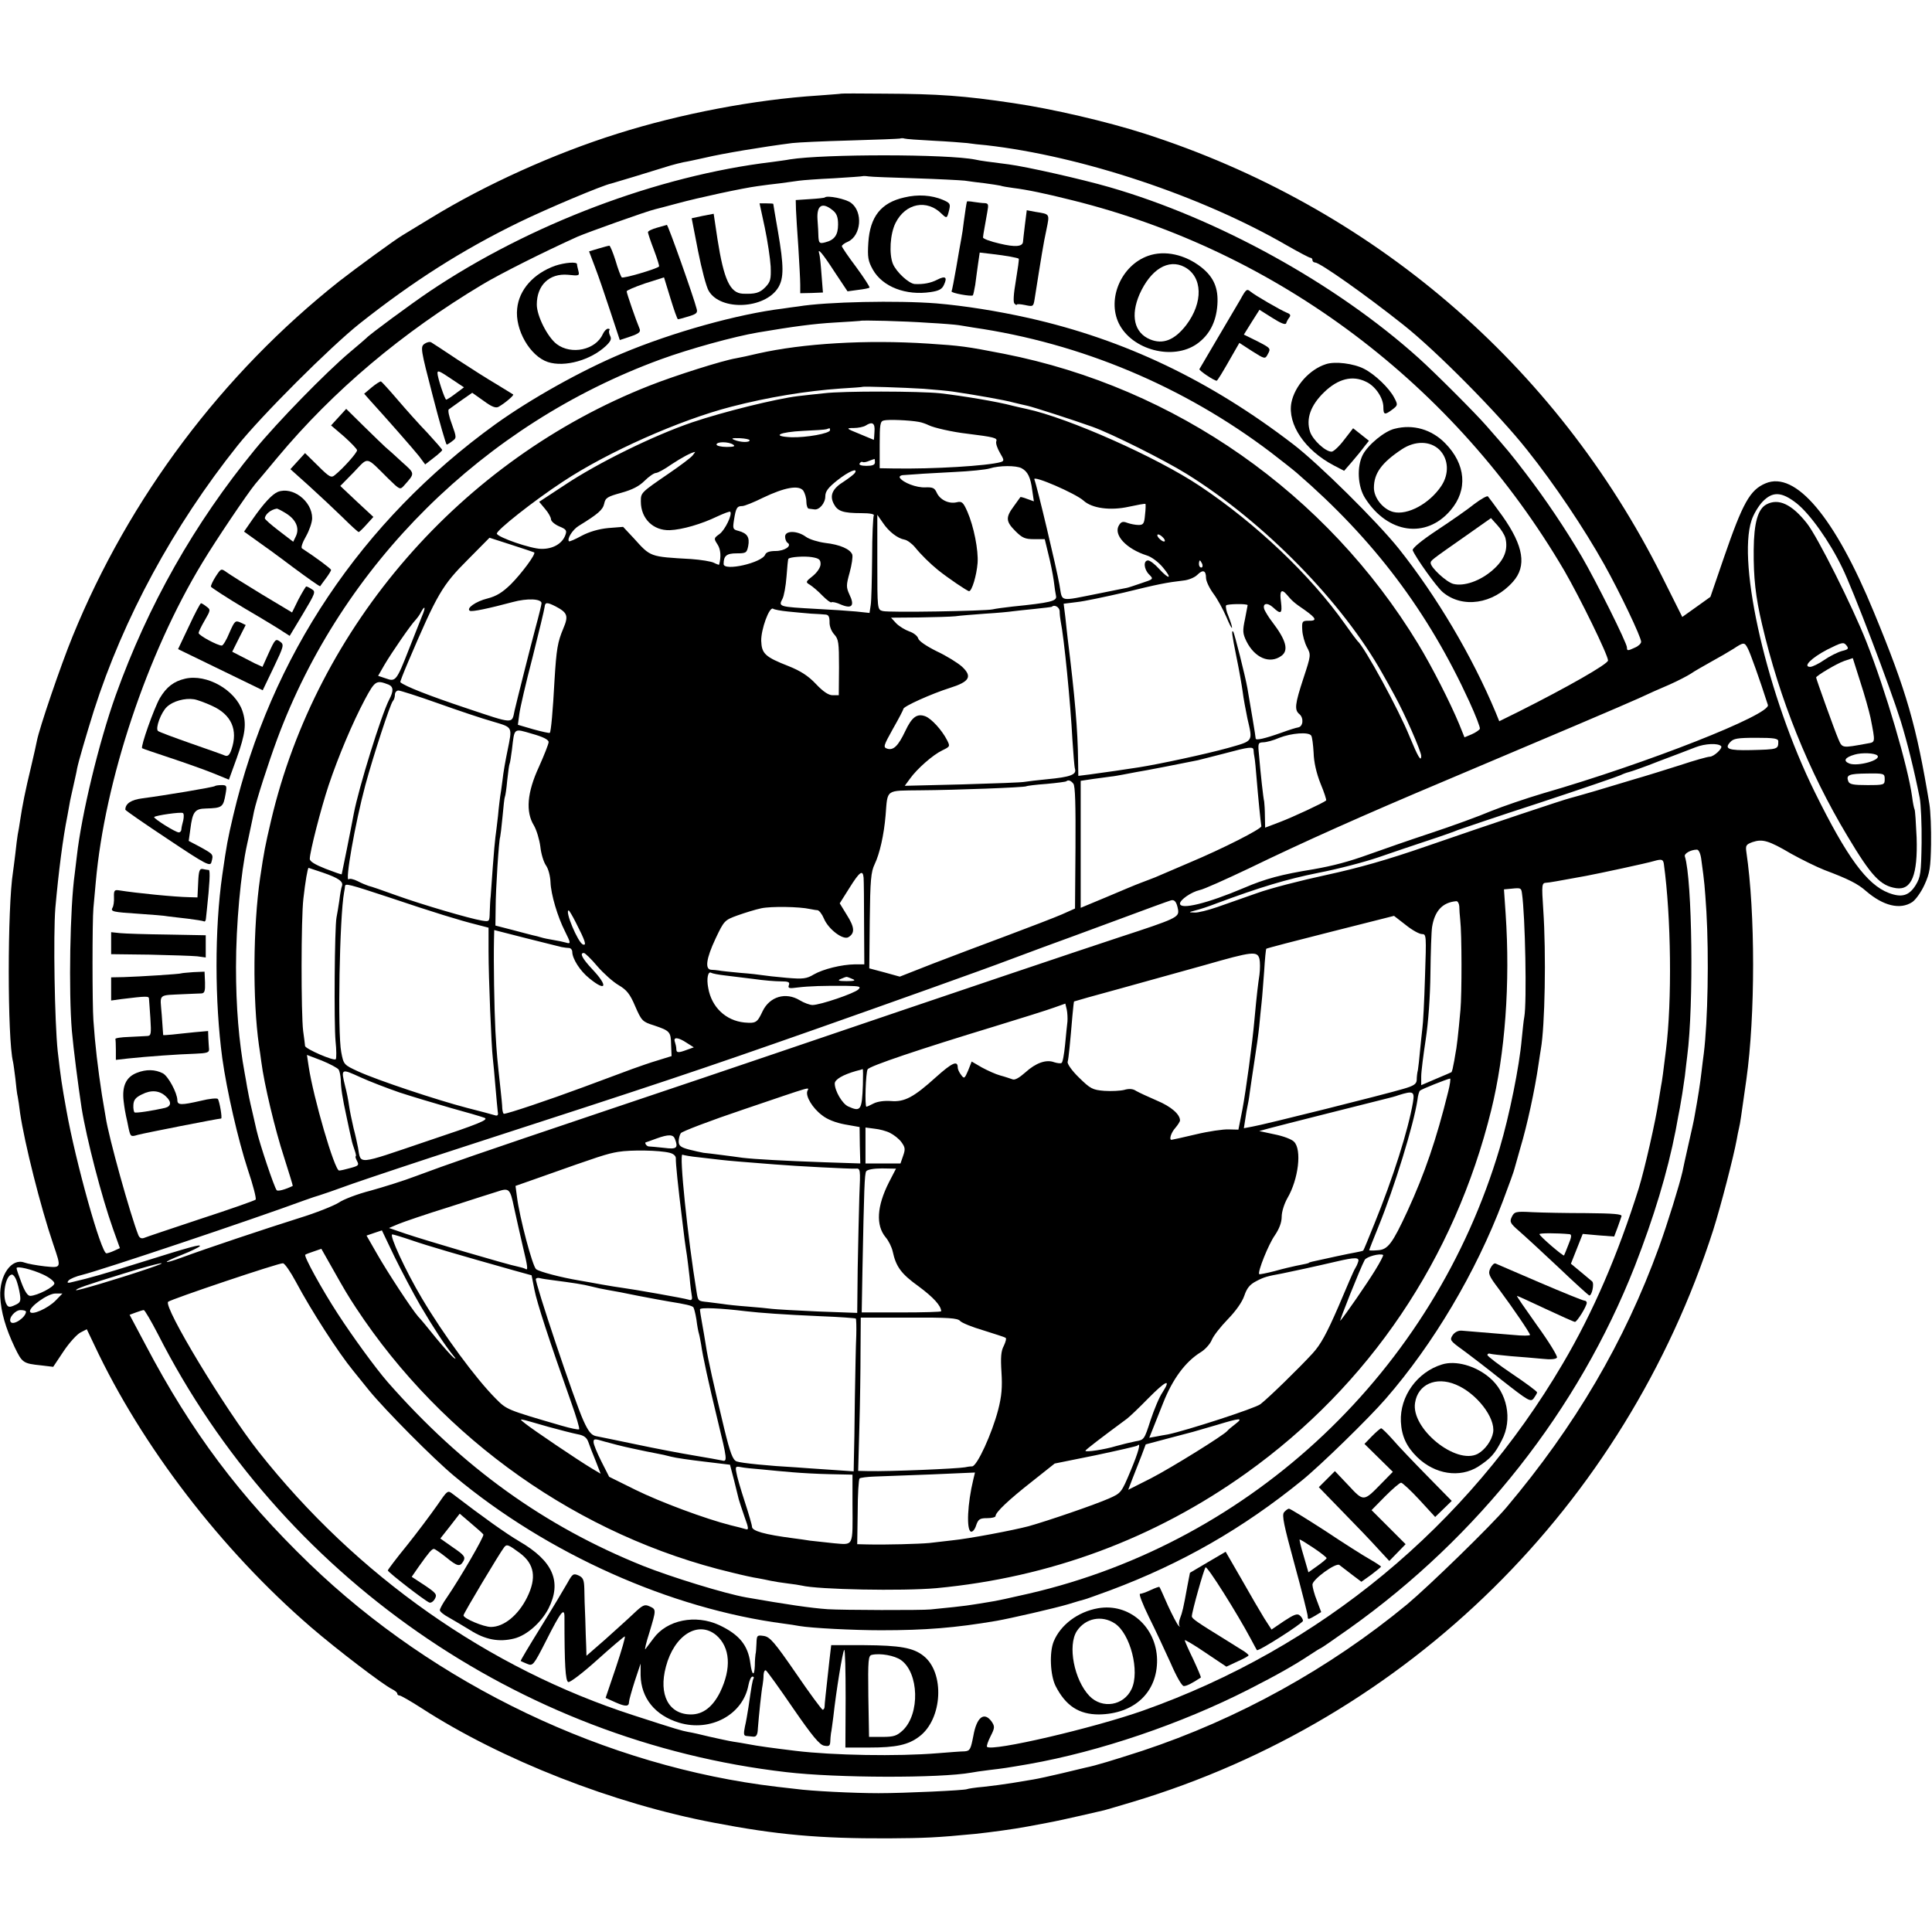 <?xml version="1.0" standalone="no"?>
<!DOCTYPE svg PUBLIC "-//W3C//DTD SVG 20010904//EN"
 "http://www.w3.org/TR/2001/REC-SVG-20010904/DTD/svg10.dtd">
<svg version="1.0" xmlns="http://www.w3.org/2000/svg"
 width="817pt" height="817pt" viewBox="0 0 817 817"
 preserveAspectRatio="xMidYMid meet">
<g transform="translate(0,817) scale(0.1,-0.1)"
fill="#000000" stroke="none">
<path d="M3557 7774 c-1 -1 -45 -4 -97 -8 -268 -17 -582 -77 -848 -161 -268
-84 -560 -216 -790 -357 -57 -35 -111 -67 -120 -73 -31 -18 -195 -138 -267
-194 -495 -392 -889 -916 -1128 -1502 -50 -122 -141 -389 -151 -442 -2 -12
-13 -60 -24 -107 -26 -108 -37 -164 -47 -230 -3 -20 -7 -46 -10 -59 -2 -13 -7
-49 -10 -80 -4 -31 -8 -66 -10 -78 -24 -150 -24 -706 0 -803 2 -8 6 -40 10
-71 3 -31 7 -66 10 -77 2 -11 7 -42 10 -69 19 -128 86 -395 140 -554 35 -103
36 -101 -36 -94 -34 4 -73 11 -86 16 -54 20 -106 -54 -102 -144 3 -65 23 -134
61 -214 32 -66 35 -69 113 -77 l50 -6 44 66 c24 36 56 71 71 79 l27 14 32 -67
c200 -427 538 -867 916 -1193 109 -94 307 -245 343 -262 12 -6 22 -14 22 -19
0 -4 4 -8 10 -8 5 0 47 -24 92 -53 340 -220 814 -405 1238 -485 265 -51 446
-67 735 -66 154 1 205 3 370 19 65 7 162 20 220 31 11 2 47 9 80 15 33 6 98
20 145 31 47 11 92 21 100 23 8 2 62 18 119 35 1166 350 2081 1252 2456 2419
32 101 86 310 99 381 2 14 7 36 10 50 6 26 7 37 31 205 38 270 38 706 0 962
-4 28 -1 32 26 42 42 14 68 7 163 -49 45 -25 108 -56 141 -69 101 -38 141 -58
176 -89 73 -63 144 -80 195 -47 14 9 38 42 52 73 23 50 26 72 28 172 1 63 -2
140 -7 170 -55 332 -96 476 -235 812 -165 401 -331 598 -458 544 -66 -28 -96
-82 -176 -314 l-57 -166 -60 -43 -59 -42 -86 172 c-450 898 -1229 1564 -2188
1872 -159 51 -391 105 -555 129 -207 31 -316 39 -548 40 -98 1 -179 1 -180 0z
m388 -199 c61 -3 126 -8 145 -10 19 -3 55 -7 80 -9 405 -46 912 -215 1274
-425 49 -28 93 -51 97 -51 5 0 9 -4 9 -10 0 -5 5 -10 11 -10 20 0 213 -136
374 -264 140 -111 403 -377 523 -529 115 -144 241 -332 326 -484 66 -118 156
-307 156 -327 0 -7 -11 -18 -25 -24 -32 -15 -35 -15 -35 0 0 19 -132 283 -191
384 -68 116 -154 244 -236 351 -65 85 -74 96 -167 202 -47 54 -217 224 -287
287 -349 314 -850 591 -1309 723 -118 34 -349 86 -425 96 -85 11 -119 15 -140
20 -118 24 -641 24 -785 1 -14 -3 -47 -7 -75 -11 -484 -58 -1025 -263 -1448
-547 -80 -54 -255 -183 -267 -197 -3 -3 -34 -30 -70 -60 -101 -85 -306 -295
-402 -412 -256 -312 -452 -658 -589 -1040 -71 -199 -144 -502 -164 -679 -3
-25 -7 -58 -9 -75 -20 -141 -26 -499 -12 -665 7 -78 26 -226 41 -325 21 -131
85 -377 133 -512 l29 -81 -24 -11 c-13 -6 -28 -11 -33 -11 -22 0 -130 385
-169 604 -20 111 -24 138 -37 251 -13 125 -19 490 -10 605 14 156 32 296 51
390 2 14 7 36 9 50 2 14 10 48 16 75 6 28 14 61 16 75 6 30 37 136 71 245 125
391 336 780 607 1120 102 128 393 418 516 516 227 180 437 313 675 429 117 57
354 157 390 164 9 2 160 48 250 76 17 5 41 11 55 14 14 2 55 11 91 19 76 18
244 46 369 62 25 3 135 8 245 11 110 3 205 7 210 8 6 2 15 2 20 0 6 -2 60 -6
120 -9z m-75 -159 c96 -3 191 -8 210 -10 19 -3 58 -8 85 -11 28 -4 57 -8 65
-10 8 -3 33 -7 55 -10 57 -7 135 -23 250 -52 870 -216 1619 -780 2080 -1566
66 -114 185 -357 185 -380 0 -15 -172 -113 -377 -216 l-83 -41 -15 37 c-100
239 -250 492 -410 693 -92 115 -340 360 -446 441 -353 271 -714 443 -1118 534
-134 30 -273 52 -391 62 -165 13 -465 7 -585 -13 -16 -2 -46 -6 -65 -9 -189
-23 -466 -100 -680 -190 -172 -72 -386 -192 -535 -299 -566 -409 -950 -981
-1109 -1656 -24 -103 -27 -119 -46 -250 -33 -230 -32 -537 0 -775 19 -137 67
-346 108 -471 22 -65 37 -123 33 -127 -4 -4 -109 -41 -232 -81 -123 -41 -231
-77 -240 -81 -11 -4 -19 0 -24 12 -34 86 -126 416 -138 498 -3 17 -10 59 -16
95 -17 111 -29 211 -36 315 -5 68 -5 421 0 475 2 19 6 69 10 110 38 428 216
964 451 1351 56 93 190 292 224 333 10 11 52 62 93 111 237 284 528 529 867
732 75 45 260 138 402 202 44 19 293 108 328 116 8 2 51 13 95 25 88 24 278
65 340 73 22 3 65 9 95 12 30 4 66 9 80 11 14 2 79 7 145 10 66 4 121 8 123 9
1 1 12 1 25 -1 12 -2 101 -5 197 -8z m54 -611 c59 -3 118 -8 130 -10 11 -2 39
-6 61 -10 456 -66 891 -249 1259 -528 44 -34 94 -73 110 -87 326 -282 555
-586 730 -968 26 -57 46 -108 44 -114 -2 -5 -18 -16 -34 -23 l-31 -13 -23 57
c-37 89 -114 241 -173 338 -387 637 -1025 1084 -1752 1227 -159 31 -182 34
-320 43 -262 17 -530 1 -720 -42 -33 -8 -75 -17 -92 -20 -56 -9 -261 -74 -367
-116 -795 -313 -1407 -1016 -1600 -1840 -25 -107 -29 -127 -46 -241 -30 -205
-32 -518 -5 -708 2 -14 7 -45 10 -70 12 -94 58 -287 96 -403 21 -66 38 -121
37 -122 -31 -15 -63 -24 -68 -18 -10 11 -72 196 -85 253 -2 8 -10 45 -19 83
-9 37 -18 82 -21 100 -3 17 -7 43 -10 57 -25 136 -37 282 -37 450 0 180 20
398 47 520 3 14 10 45 15 70 5 25 12 55 14 68 11 51 60 203 98 306 274 739
873 1332 1621 1606 123 45 312 97 412 114 148 25 236 37 325 42 58 3 106 7
107 7 4 4 188 -1 287 -8z m-19 -279 c50 -4 106 -9 125 -12 100 -15 220 -36
255 -46 22 -5 49 -12 60 -14 20 -4 191 -59 275 -89 81 -29 303 -140 398 -199
326 -202 660 -543 829 -846 11 -19 34 -60 51 -92 42 -76 112 -235 112 -255 0
-27 -14 -3 -49 82 -46 114 -191 380 -221 405 -3 3 -27 35 -53 72 -145 205
-374 423 -612 582 -182 122 -557 289 -735 327 -19 4 -45 10 -57 13 -67 18
-213 42 -308 53 -88 9 -410 10 -490 0 -33 -3 -82 -9 -110 -12 -92 -11 -315
-66 -448 -111 -164 -56 -398 -171 -539 -265 l-108 -71 25 -30 c14 -16 25 -36
25 -44 0 -8 16 -22 35 -30 29 -12 33 -17 26 -36 -13 -37 -53 -60 -102 -59 -43
0 -182 48 -188 64 -4 13 157 140 279 220 190 126 495 261 712 317 154 40 318
67 463 77 50 3 91 6 92 7 4 3 177 -3 258 -8z m-20 -140 c13 -2 32 -9 42 -14
22 -11 101 -29 163 -36 113 -14 129 -18 123 -32 -3 -8 4 -29 15 -48 19 -32 19
-35 4 -40 -56 -16 -285 -30 -454 -27 l-58 1 0 99 c0 87 2 100 18 103 19 5 110
1 147 -6z m-187 -41 c-1 -19 -2 -35 -3 -35 0 0 -27 11 -60 25 -57 23 -59 25
-25 25 19 0 42 5 50 10 29 19 41 11 38 -25z m-188 6 c0 -14 -101 -32 -164 -30
-87 4 -51 22 51 27 49 2 93 5 98 7 6 2 11 4 13 4 1 1 2 -3 2 -8z m-340 -43 c0
-10 -39 -9 -65 2 -15 6 -9 8 23 7 23 -1 42 -5 42 -9z m-70 -18 c11 -7 4 -10
-27 -10 -24 0 -43 5 -43 10 0 13 50 13 70 0z m-171 -46 c-7 -9 -52 -43 -99
-75 -121 -83 -120 -82 -120 -120 0 -72 52 -123 122 -121 53 2 135 26 201 58
28 13 52 22 55 20 10 -11 -22 -77 -45 -94 -25 -18 -25 -19 -9 -44 14 -21 16
-53 7 -86 -1 -1 -10 2 -22 8 -11 6 -55 13 -97 16 -175 10 -170 8 -242 88 l-45
48 -63 -5 c-41 -4 -81 -16 -113 -33 -27 -15 -51 -25 -53 -23 -9 10 15 49 41
65 83 51 102 68 108 94 5 25 14 30 72 46 47 13 76 28 99 51 18 18 40 33 48 33
7 0 37 16 65 36 44 29 83 50 100 53 2 1 -3 -6 -10 -15z m771 -29 c0 -11 -11
-15 -36 -15 -21 0 -33 4 -29 10 4 6 9 9 13 6 4 -2 16 0 27 5 11 4 21 8 23 8 1
1 2 -6 2 -14z m620 -25 c26 -14 38 -38 45 -93 l7 -47 -28 10 c-15 6 -28 9 -29
8 -1 -2 -14 -19 -28 -39 -35 -47 -34 -64 7 -105 29 -29 41 -34 79 -34 l45 0
15 -62 c9 -35 19 -85 23 -113 3 -27 8 -58 10 -67 3 -20 -26 -27 -184 -43 -35
-4 -73 -9 -85 -12 -33 -7 -439 -14 -464 -7 -23 6 -23 7 -23 207 l0 200 23 -33
c25 -38 63 -67 92 -72 11 -2 31 -16 45 -33 25 -31 64 -69 96 -95 42 -34 125
-90 132 -90 12 0 32 67 36 119 4 54 -16 155 -43 217 -18 41 -24 45 -45 40 -33
-8 -71 10 -85 41 -9 20 -17 23 -48 22 -37 -2 -95 20 -108 41 -3 5 4 11 17 11
13 1 39 3 58 4 19 2 89 5 155 9 66 3 134 10 150 15 41 13 112 13 135 1z m-705
-20 c-4 -6 -25 -22 -46 -36 -49 -30 -62 -59 -43 -95 16 -31 39 -39 117 -39 36
0 56 -4 52 -10 -3 -5 -7 -86 -7 -178 -1 -93 -3 -184 -6 -201 l-5 -33 -56 6
c-31 3 -106 8 -167 11 -161 9 -163 9 -145 43 6 11 14 53 17 94 3 40 6 74 8 75
7 8 68 12 99 7 30 -5 37 -10 37 -29 0 -14 -13 -34 -32 -50 -32 -25 -32 -27
-13 -38 11 -7 35 -27 53 -46 18 -18 35 -31 38 -28 3 3 22 -1 41 -10 46 -19 58
-4 35 43 -14 31 -14 39 1 93 9 33 14 67 11 76 -9 23 -52 42 -114 49 -30 4 -67
15 -82 26 -37 27 -88 27 -88 1 0 -11 5 -23 10 -26 21 -13 -12 -35 -50 -35 -25
0 -40 -5 -44 -15 -13 -35 -176 -72 -176 -40 0 35 13 45 55 45 40 0 43 2 49 31
7 37 -4 54 -41 64 -24 6 -25 9 -19 47 8 51 13 58 35 58 9 0 49 16 87 35 92 44
152 55 171 30 7 -11 13 -31 13 -47 0 -15 5 -29 10 -29 6 -1 16 -2 23 -3 21 -4
47 26 47 55 0 21 12 37 51 68 48 38 89 55 74 31z m967 -117 c36 -33 114 -43
191 -26 37 8 69 14 71 12 1 -2 1 -23 -2 -46 -3 -37 -7 -43 -27 -43 -13 0 -34
4 -48 9 -18 7 -26 5 -35 -10 -25 -40 30 -100 118 -128 20 -6 50 -29 68 -51 41
-49 27 -53 -17 -5 -17 19 -38 35 -46 35 -21 0 -18 -37 4 -59 20 -20 19 -20
-32 -37 -29 -10 -56 -19 -62 -20 -5 -1 -57 -11 -115 -23 -177 -35 -156 -39
-170 37 -12 69 -95 418 -106 445 -7 19 175 -60 208 -90z m3015 -11 c57 -45
140 -162 193 -272 44 -88 203 -506 248 -650 27 -88 56 -204 80 -324 5 -27 9
-112 8 -190 -2 -128 -4 -144 -25 -179 -28 -45 -59 -54 -114 -33 -92 35 -177
151 -313 427 -199 403 -329 964 -267 1149 8 25 29 60 46 78 43 45 81 43 144
-6z m-2677 -147 c7 -8 8 -15 2 -15 -5 0 -15 7 -22 15 -7 8 -8 15 -2 15 5 0 15
-7 22 -15z m-2661 -61 c8 -7 -54 -90 -99 -135 -35 -34 -60 -50 -99 -60 -49
-12 -91 -42 -74 -52 9 -5 80 10 181 37 62 17 122 14 122 -5 0 -5 -11 -51 -25
-102 -21 -78 -82 -321 -89 -352 -12 -57 0 -58 -206 11 -153 51 -258 92 -277
109 -2 1 13 39 33 86 123 288 144 324 252 432 l92 93 93 -30 c50 -16 94 -31
96 -32z m2825 -49 c3 -8 1 -15 -4 -15 -6 0 -10 7 -10 15 0 8 2 15 4 15 2 0 6
-7 10 -15z m16 -59 c0 -13 14 -43 31 -66 18 -24 42 -69 55 -99 13 -31 23 -51
24 -45 0 6 -7 28 -15 48 -9 20 -13 41 -10 46 4 6 87 8 91 1 0 0 -5 -27 -11
-58 -11 -51 -10 -62 6 -95 35 -70 98 -97 147 -62 33 23 21 67 -38 144 -15 19
-29 43 -33 52 -10 27 12 32 37 9 33 -31 39 -26 33 24 -7 47 2 57 25 30 21 -25
30 -34 76 -65 49 -35 53 -46 15 -45 -26 0 -28 -3 -26 -39 1 -22 10 -54 20 -73
17 -32 17 -34 -15 -131 -36 -110 -39 -134 -17 -152 19 -16 16 -52 -5 -56 -8
-1 -40 -11 -70 -22 -73 -26 -110 -34 -110 -25 0 8 -22 138 -35 213 -9 51 -55
233 -60 239 -8 7 -6 -9 14 -109 11 -52 22 -117 26 -145 3 -27 13 -78 20 -113
23 -100 27 -94 -82 -125 -94 -26 -294 -69 -378 -82 -22 -3 -67 -10 -100 -15
-33 -5 -81 -11 -107 -15 l-48 -6 -1 63 c-1 128 -14 277 -44 518 -2 19 -7 60
-10 91 l-7 56 56 7 c30 3 119 22 198 40 146 36 183 43 252 51 22 2 48 13 59
24 24 24 37 19 37 -13z m-2751 -120 c51 -27 56 -40 33 -94 -24 -57 -29 -87
-37 -217 -7 -132 -15 -219 -20 -224 -2 -2 -34 5 -70 15 l-65 19 6 45 c3 25 28
133 56 240 27 107 50 203 51 213 2 21 10 21 46 3z m2132 -20 c0 -12 2 -30 4
-41 15 -73 42 -349 50 -503 4 -59 8 -115 11 -124 7 -24 -21 -34 -116 -43 -41
-4 -84 -9 -95 -11 -11 -3 -130 -7 -264 -11 l-245 -6 22 30 c30 42 97 101 137
120 33 16 33 17 20 43 -22 43 -66 91 -92 101 -35 13 -57 -3 -85 -63 -30 -63
-50 -82 -76 -74 -18 6 -16 12 24 84 24 42 44 80 44 84 0 11 121 65 197 89 83
26 96 48 51 90 -18 16 -66 46 -107 65 -44 22 -75 43 -78 54 -3 11 -20 24 -38
30 -17 6 -42 21 -55 34 l-22 24 119 1 c65 1 134 3 153 5 19 3 77 7 127 11 51
3 103 8 115 10 13 2 55 6 93 10 39 4 71 8 73 9 10 11 32 -1 33 -18z m-2697
-23 c-8 -21 -33 -83 -55 -139 -52 -133 -56 -138 -97 -123 l-33 11 27 47 c32
54 112 170 131 189 7 8 18 22 23 33 18 33 21 21 4 -18z m1548 21 c29 -3 73 -7
98 -9 25 -1 53 -3 62 -4 12 -1 16 -10 16 -31 -1 -18 8 -40 20 -53 18 -20 20
-34 20 -139 l-1 -118 -26 0 c-17 0 -40 15 -71 48 -32 34 -65 55 -115 75 -100
39 -114 53 -116 107 -1 48 34 145 50 136 5 -4 33 -9 63 -12z m4059 -156 c10
-18 50 -130 85 -239 14 -40 -511 -247 -951 -374 -71 -21 -170 -55 -220 -75
-49 -21 -164 -63 -255 -93 -91 -30 -208 -71 -261 -90 -86 -31 -150 -48 -235
-63 -136 -22 -203 -40 -294 -79 -153 -65 -270 -94 -270 -66 0 16 48 49 83 57
17 3 110 45 207 91 231 112 481 224 835 373 457 193 744 315 815 347 36 17 94
43 130 58 36 16 76 37 90 46 14 10 53 32 85 50 33 18 76 43 95 55 44 29 47 29
61 2z m-5748 -153 c21 -9 22 -27 3 -63 -34 -66 -129 -373 -150 -483 -11 -60
-50 -254 -51 -256 -1 -2 -31 9 -68 23 -45 18 -67 31 -67 42 0 29 47 213 80
312 41 122 101 264 153 362 43 80 48 83 100 63z m209 -79 c84 -30 188 -65 231
-77 87 -26 84 -20 63 -124 -8 -38 -18 -94 -21 -124 -4 -30 -8 -61 -10 -70 -1
-9 -6 -45 -9 -81 -4 -36 -9 -76 -11 -90 -2 -14 -7 -70 -11 -125 -4 -55 -8
-111 -9 -125 -2 -14 -3 -44 -4 -67 -1 -41 -1 -41 -33 -36 -50 8 -252 67 -363
107 -55 20 -107 38 -117 40 -9 3 -29 11 -46 20 -16 8 -33 12 -37 8 -18 -17 27
238 70 398 33 122 105 342 116 355 5 5 9 17 9 27 0 10 7 18 15 18 7 0 83 -24
167 -54z m468 -164 c0 -8 -19 -56 -41 -105 -50 -108 -57 -190 -21 -248 11 -19
23 -59 27 -89 3 -30 14 -66 24 -80 10 -14 18 -45 19 -71 2 -52 30 -146 61
-207 25 -50 26 -55 4 -48 -10 3 -34 8 -53 11 -19 3 -43 8 -52 11 -9 3 -25 7
-35 9 -10 2 -49 13 -88 23 l-70 18 1 75 c0 78 14 291 19 299 1 3 6 41 10 85 4
44 8 82 10 85 2 3 7 35 10 70 4 36 8 67 10 70 2 3 6 30 10 60 11 94 6 90 85
67 47 -13 70 -25 70 -35z m3225 27 c4 -6 8 -38 10 -72 1 -40 12 -87 29 -130
16 -38 26 -70 24 -72 -11 -10 -142 -71 -195 -91 l-63 -24 -1 48 c0 26 -2 54
-3 62 -4 16 -15 115 -22 198 -5 49 -4 52 18 53 13 0 43 8 68 19 51 20 125 26
135 9z m1975 -24 c0 -34 -1 -34 -116 -37 -94 -2 -113 5 -88 33 14 16 31 19
111 19 76 0 93 -3 93 -15z m-242 -20 c9 -8 -30 -45 -48 -45 -9 0 -66 -16 -126
-36 -60 -19 -146 -46 -192 -59 -45 -14 -121 -36 -170 -51 -48 -14 -94 -27
-102 -29 -23 -5 -349 -114 -606 -203 -167 -58 -287 -92 -425 -122 -107 -23
-239 -57 -294 -77 -55 -19 -131 -46 -168 -59 -38 -13 -81 -24 -95 -23 -27 1
-27 1 3 9 17 4 57 17 90 30 183 68 295 102 430 129 83 16 197 46 255 66 58 20
152 52 210 71 58 19 114 39 125 44 11 4 166 57 345 115 179 59 333 112 343
117 10 5 26 11 35 13 9 2 67 22 127 46 61 23 130 49 155 59 41 16 95 18 108 5z
m-1977 -17 c0 -7 2 -21 4 -31 2 -10 6 -51 9 -90 6 -74 17 -185 20 -201 1 -11
-161 -94 -309 -156 -66 -28 -129 -55 -140 -60 -11 -4 -38 -15 -60 -23 -22 -8
-88 -36 -147 -61 l-108 -45 0 269 0 268 53 8 c28 4 62 8 74 10 12 1 34 5 50 8
15 3 42 8 58 11 28 4 217 41 260 50 11 3 61 15 110 28 108 29 125 31 126 15z
m-762 -142 c8 -9 10 -91 9 -271 l-2 -257 -56 -25 c-30 -13 -134 -53 -230 -89
-96 -36 -238 -89 -315 -119 l-140 -55 -65 18 -64 17 2 201 c2 173 5 207 21
240 21 44 39 123 46 206 9 113 -2 104 148 106 148 1 439 12 447 17 3 2 42 7
85 10 44 4 82 9 84 11 8 7 19 4 30 -10z m2656 -325 c13 -94 14 -108 21 -216
11 -190 6 -463 -11 -600 -2 -16 -7 -52 -10 -80 -5 -44 -14 -103 -29 -185 -2
-14 -14 -68 -26 -120 -12 -52 -23 -104 -25 -114 -13 -57 -62 -216 -100 -321
-145 -399 -354 -755 -645 -1100 -65 -77 -326 -331 -419 -409 -328 -271 -716
-486 -1121 -620 -121 -39 -195 -62 -240 -71 -8 -2 -53 -13 -100 -24 -47 -11
-101 -23 -120 -26 -19 -3 -60 -10 -90 -15 -30 -5 -84 -12 -120 -16 -36 -3 -67
-8 -71 -10 -10 -5 -262 -17 -374 -17 -105 0 -285 9 -350 18 -17 2 -52 6 -79 9
-721 85 -1445 430 -1978 944 -294 284 -499 557 -692 924 l-68 128 27 10 c14 5
29 10 33 10 4 0 31 -46 60 -102 518 -1019 1524 -1721 2657 -1852 213 -25 649
-26 783 -2 9 2 43 7 76 11 60 7 73 9 166 25 300 53 644 170 929 315 126 64
200 107 259 146 24 16 45 29 47 29 2 0 57 38 122 84 545 388 967 924 1206
1531 81 208 138 396 173 575 7 41 16 85 18 96 6 32 14 83 21 134 3 25 7 63 10
85 28 216 21 745 -10 843 -5 12 25 29 51 29 8 0 16 -18 19 -46z m-159 -14 c31
-224 35 -581 9 -787 -10 -84 -17 -136 -21 -154 -2 -11 -6 -38 -10 -61 -12 -82
-59 -289 -84 -370 -88 -280 -193 -524 -321 -741 -404 -688 -1027 -1203 -1776
-1468 -210 -74 -638 -174 -659 -153 -3 3 4 23 15 45 18 35 18 41 5 61 -32 45
-64 20 -78 -60 -11 -56 -14 -63 -36 -65 -14 0 -65 -4 -115 -8 -170 -14 -443
-9 -600 10 -98 12 -159 20 -205 29 -14 3 -41 7 -60 10 -19 3 -64 13 -100 21
-36 9 -76 18 -90 20 -30 6 -42 9 -230 70 -614 198 -1172 590 -1587 1116 -142
180 -403 612 -382 633 12 11 472 166 486 163 8 -2 32 -37 54 -78 65 -122 179
-299 243 -377 8 -10 38 -47 67 -83 67 -82 273 -290 360 -362 394 -329 914
-561 1394 -624 22 -3 51 -7 65 -10 52 -9 230 -18 345 -18 189 0 314 10 490 40
57 10 245 53 302 70 32 10 63 19 68 20 6 1 55 19 110 39 302 113 560 261 810
464 78 63 285 265 355 346 201 231 381 534 495 835 26 69 49 132 50 140 2 8
13 46 24 85 29 96 62 249 77 354 4 25 8 55 10 65 17 96 23 401 10 591 -7 104
-6 111 12 112 16 1 43 6 169 29 58 11 259 54 288 63 32 9 38 7 41 -12z m-5671
-37 c67 -23 88 -38 81 -57 -3 -7 -8 -35 -11 -61 -4 -26 -9 -58 -12 -72 -8 -41
-11 -449 -4 -523 4 -37 4 -72 1 -76 -6 -10 -130 44 -130 56 0 5 -4 33 -8 63
-9 73 -9 477 1 560 8 71 18 130 22 130 1 0 28 -9 60 -20z m2287 -22 c1 -13 2
-100 2 -195 l1 -171 -40 0 c-57 -1 -134 -20 -174 -43 -30 -18 -45 -20 -115
-14 -45 4 -90 9 -101 11 -11 2 -54 7 -95 10 -41 4 -82 8 -90 10 -8 1 -23 3
-32 3 -28 1 -22 47 18 132 36 76 38 78 93 98 31 11 76 25 100 30 42 9 162 7
206 -3 11 -2 26 -5 32 -5 7 -1 19 -16 27 -35 19 -46 82 -93 104 -79 28 17 26
42 -7 94 l-30 49 41 65 c43 69 57 79 60 43z m-2009 -82 c193 -65 304 -99 373
-116 l50 -13 0 -101 c0 -109 12 -402 18 -451 2 -16 7 -70 11 -119 4 -50 9 -98
10 -108 3 -14 -1 -18 -13 -14 -9 3 -62 17 -117 31 -127 33 -379 117 -460 154
-61 28 -62 29 -72 82 -16 81 -7 573 12 675 2 11 4 22 4 27 2 12 17 8 184 -47z
m4793 17 c14 -95 21 -463 10 -523 -3 -14 -7 -56 -11 -95 -10 -115 -52 -322
-93 -460 -279 -941 -1044 -1665 -1991 -1884 -69 -16 -146 -33 -171 -36 -25 -4
-53 -9 -62 -10 -9 -2 -48 -7 -85 -11 -37 -4 -81 -8 -98 -10 -37 -4 -373 -3
-435 1 -72 5 -173 20 -345 50 -90 16 -317 86 -435 133 -418 168 -764 417
-1081 778 -52 60 -148 192 -211 289 -67 103 -144 243 -137 249 2 2 18 8 36 14
l32 11 43 -76 c58 -103 69 -121 103 -173 368 -559 947 -967 1590 -1120 44 -11
94 -22 110 -24 17 -3 41 -8 55 -11 14 -3 45 -8 70 -11 25 -3 52 -7 60 -9 68
-17 426 -24 570 -11 480 45 922 209 1311 487 519 371 880 906 1035 1534 59
239 81 537 61 832 l-7 102 32 3 c39 4 41 3 44 -19z m-1454 -71 c4 -31 -8 -37
-247 -115 -173 -57 -634 -212 -1460 -493 -121 -41 -445 -151 -720 -243 -552
-186 -655 -222 -795 -274 -52 -20 -139 -47 -193 -62 -55 -14 -115 -37 -135
-51 -21 -13 -95 -43 -167 -65 -143 -45 -394 -129 -494 -166 -87 -32 -88 -23
-1 11 38 15 72 32 75 36 6 10 -38 -2 -255 -70 -153 -48 -213 -65 -278 -80 -26
-7 -31 -6 -22 5 6 7 32 18 58 24 84 21 711 231 942 316 25 9 52 18 60 20 8 2
71 24 140 49 69 24 287 97 485 161 814 264 968 315 1480 495 284 100 719 255
810 290 28 10 93 35 145 54 52 19 192 70 310 114 118 44 222 82 230 84 17 6
26 -6 32 -40z m1189 16 c0 -13 2 -39 4 -58 7 -61 7 -313 1 -380 -9 -101 -16
-163 -22 -190 -2 -14 -6 -36 -9 -49 -2 -13 -6 -24 -7 -25 -2 -1 -31 -14 -65
-28 l-63 -27 0 37 c0 20 9 90 19 156 11 72 19 182 20 280 1 88 4 177 7 196 11
68 44 104 102 109 6 1 12 -9 13 -21z m-3736 -69 c40 -78 47 -99 30 -93 -21 8
-78 144 -60 144 2 0 16 -23 30 -51z m3578 -49 c19 0 19 -5 13 -182 -3 -101 -8
-198 -11 -216 -2 -19 -7 -62 -10 -95 -3 -34 -7 -71 -9 -82 -3 -11 -5 -30 -5
-42 -1 -17 -12 -25 -58 -38 -77 -23 -588 -151 -636 -159 l-37 -7 6 38 c3 21 7
45 9 53 2 8 7 35 10 60 3 25 13 86 20 135 8 50 17 115 20 145 3 30 7 75 10
100 3 25 7 86 11 135 3 50 7 91 9 93 2 2 124 34 271 71 l269 68 49 -38 c27
-22 58 -39 69 -39z m-3638 -55 c11 -2 26 -4 33 -4 6 -1 12 -8 12 -16 0 -29 33
-81 72 -112 72 -59 81 -34 13 38 -43 46 -55 69 -36 69 5 0 31 -25 57 -56 26
-30 66 -66 90 -80 34 -20 48 -37 70 -89 27 -62 31 -66 79 -81 68 -23 72 -27
73 -82 l2 -48 -58 -18 c-31 -9 -79 -26 -107 -36 -27 -10 -122 -45 -210 -78
-143 -53 -318 -112 -334 -112 -3 0 -6 10 -7 23 0 12 -4 51 -8 87 -13 120 -15
135 -21 240 -5 98 -8 292 -6 386 l1 41 133 -34 c72 -18 141 -35 152 -38z
m2951 -50 c3 -13 3 -43 0 -67 -6 -40 -11 -79 -21 -188 -9 -103 -36 -301 -51
-381 l-17 -86 -41 1 c-23 1 -85 -8 -139 -21 -54 -13 -101 -23 -103 -23 -11 0
-2 30 16 50 11 13 20 27 20 32 0 26 -38 59 -98 84 -37 16 -76 34 -88 41 -13 9
-30 10 -50 4 -16 -4 -54 -6 -84 -4 -50 4 -59 9 -107 56 -30 29 -51 59 -48 67
4 15 10 75 20 194 3 33 6 60 7 61 2 1 89 26 193 54 105 29 267 74 360 100 202
58 222 60 231 26z m-2260 -70 c27 -3 82 -10 122 -15 40 -6 92 -10 114 -10 32
0 39 -3 34 -16 -5 -13 1 -15 36 -10 49 6 115 8 208 7 56 -1 62 -3 50 -15 -17
-17 -162 -66 -194 -66 -11 0 -36 9 -54 20 -59 36 -127 16 -157 -46 -23 -49
-28 -52 -77 -48 -79 8 -139 65 -153 146 -8 40 -1 73 13 64 5 -3 31 -8 58 -11z
m539 -15 c15 -6 9 -9 -25 -9 -34 0 -40 3 -25 9 11 5 22 9 25 9 3 0 14 -4 25
-9z m909 -180 c-2 -14 -6 -58 -10 -98 -4 -40 -10 -75 -15 -77 -4 -3 -18 -1
-31 3 -34 13 -78 -3 -122 -43 -26 -23 -45 -34 -55 -29 -9 3 -32 11 -51 16 -19
5 -54 21 -78 34 l-43 25 -15 -38 c-15 -35 -17 -36 -30 -18 -8 10 -14 24 -14
31 0 31 -24 20 -92 -41 -94 -85 -133 -106 -191 -101 -27 2 -56 -2 -72 -10 -15
-8 -29 -14 -31 -14 -8 0 -3 145 5 158 8 14 219 85 538 182 111 34 223 69 250
79 l48 17 6 -25 c3 -14 4 -37 3 -51z m-1610 -90 l30 -19 -28 -10 c-37 -14 -46
-14 -46 3 0 8 -3 21 -6 30 -8 22 14 20 50 -4z m-1472 -113 c4 -6 8 -25 9 -42
1 -38 6 -73 25 -160 8 -38 17 -80 20 -92 2 -12 9 -34 14 -48 5 -14 7 -25 4
-25 -2 0 0 -9 6 -20 9 -17 6 -20 -27 -29 -21 -6 -43 -11 -49 -11 -19 0 -109
308 -129 442 l-7 47 63 -24 c34 -14 66 -31 71 -38z m258 -97 c52 -17 149 -46
215 -65 66 -18 131 -37 144 -42 19 -8 -22 -25 -247 -100 -298 -101 -275 -99
-288 -26 -3 16 -11 53 -19 83 -7 30 -16 73 -19 95 -3 22 -10 58 -16 80 -19 77
-18 77 63 40 39 -18 115 -47 167 -65z m1959 33 c-4 -108 -9 -116 -62 -92 -25
11 -57 66 -57 97 0 17 34 37 90 53 14 3 26 7 28 8 2 0 2 -29 1 -66z m2475 -30
c-50 -202 -99 -345 -172 -504 -64 -138 -83 -164 -126 -166 -20 -2 -36 -1 -36
0 0 2 18 48 40 102 67 165 148 428 164 533 2 19 7 37 11 40 6 6 111 48 127 51
3 0 0 -25 -8 -56z m-2710 3 c-8 -22 22 -72 62 -102 22 -18 59 -32 97 -39 l62
-11 1 -77 2 -77 -152 5 c-171 6 -295 13 -346 19 -19 3 -60 8 -90 12 -30 4 -64
8 -75 9 -11 2 -39 8 -62 14 -34 9 -43 16 -43 34 0 12 4 28 9 35 4 7 124 53
267 101 301 102 275 95 268 77z m2561 -48 c-20 -117 -84 -319 -163 -513 -24
-60 -45 -111 -47 -113 -1 -2 -15 -5 -31 -8 -24 -4 -136 -28 -184 -39 -8 -2
-15 -4 -15 -5 0 -2 -14 -5 -55 -13 -14 -3 -54 -12 -89 -22 -35 -9 -65 -15 -66
-13 -8 8 39 126 66 164 19 28 29 55 29 79 0 21 11 55 24 78 47 80 62 206 28
239 -9 10 -46 24 -82 31 l-65 14 40 11 c32 9 445 113 505 128 8 2 29 7 45 13
61 19 68 16 60 -31z m-2211 -129 c16 -8 38 -25 48 -39 16 -22 17 -30 7 -58
l-11 -32 -74 0 -74 0 0 76 0 76 38 -5 c21 -2 51 -10 66 -18z m-910 -25 c15
-39 8 -45 -46 -38 -29 3 -59 6 -65 6 -10 1 -20 18 -10 18 1 0 20 7 42 15 52
19 72 18 79 -1z m-22 -59 c16 -4 26 -13 26 -23 -1 -20 9 -117 27 -262 3 -22 7
-59 10 -82 3 -24 8 -54 10 -68 2 -14 7 -54 11 -90 3 -36 8 -73 10 -83 2 -13
-2 -17 -14 -13 -18 6 -234 44 -280 50 -15 2 -54 8 -87 14 -33 6 -76 14 -95 17
-78 13 -169 37 -183 48 -15 12 -70 218 -81 307 l-6 45 108 38 c245 87 278 98
326 106 54 9 175 7 218 -4z m123 -19 c33 -4 76 -9 95 -11 34 -4 96 -9 225 -19
97 -8 318 -19 342 -18 22 2 22 0 17 -116 -2 -64 -5 -202 -7 -306 l-2 -188
-165 6 c-91 4 -178 9 -195 11 -16 2 -64 7 -105 10 -41 3 -88 8 -105 11 -16 2
-45 6 -63 8 -40 4 -40 4 -46 41 -38 230 -75 592 -60 582 5 -2 36 -8 69 -11z
m804 -106 c-51 -101 -56 -181 -14 -232 13 -15 26 -42 30 -60 14 -65 36 -95
110 -148 62 -46 95 -82 95 -105 0 -3 -76 -5 -168 -5 l-168 0 3 173 c7 355 9
412 16 424 5 7 31 12 67 12 l59 -1 -30 -58z m-1585 -107 c9 -43 26 -115 36
-160 22 -91 24 -107 12 -99 -5 3 -19 7 -33 10 -39 7 -398 113 -474 139 l-70
24 40 17 c22 9 118 42 215 72 96 31 186 60 200 64 53 18 57 15 74 -67z m-397
-413 c59 -100 104 -168 138 -210 14 -17 15 -20 3 -11 -9 7 -43 45 -75 84 -32
40 -65 80 -75 90 -27 31 -129 186 -175 267 l-43 75 32 11 33 11 53 -111 c30
-61 79 -154 109 -206z m-36 275 c66 -23 204 -63 431 -127 l76 -21 12 -61 c11
-56 60 -207 156 -478 21 -59 36 -109 33 -112 -3 -3 -36 4 -74 15 -234 68 -232
68 -278 114 -85 85 -221 270 -313 425 -69 116 -140 270 -125 270 4 0 41 -11
82 -25z m4074 -127 c-35 -57 -126 -189 -147 -213 -8 -9 85 224 103 257 8 14
64 29 78 21 2 -2 -13 -31 -34 -65z m-72 35 c-3 -10 -9 -22 -13 -28 -4 -5 -35
-77 -70 -160 -50 -115 -75 -161 -110 -199 -56 -61 -186 -188 -220 -214 -21
-17 -314 -112 -392 -128 -13 -2 -35 -6 -50 -9 l-28 -5 20 50 c11 27 28 71 39
98 40 101 94 174 159 214 18 11 39 34 46 51 7 18 38 57 68 88 34 35 61 73 70
100 11 32 23 47 50 61 34 18 46 21 111 33 31 6 146 31 227 50 81 19 101 19 93
-2z m-5123 -30 c-127 -43 -294 -92 -298 -89 -5 5 46 23 203 71 151 47 218 59
95 18z m-437 -23 c26 -12 47 -29 47 -37 0 -15 -72 -52 -102 -53 -11 0 -23 18
-37 55 -12 31 -21 58 -21 62 0 11 66 -5 113 -27z m-114 -23 c5 -13 12 -39 15
-59 5 -31 2 -37 -21 -47 -21 -10 -28 -9 -34 1 -22 34 -6 128 22 128 5 0 13
-10 18 -23z m2271 -1 c84 -11 125 -17 160 -26 19 -5 51 -12 70 -15 19 -3 78
-14 130 -25 52 -10 111 -21 130 -24 69 -11 95 -17 102 -24 3 -4 9 -27 13 -52
3 -25 8 -52 11 -61 3 -10 6 -30 9 -45 6 -45 32 -165 70 -321 40 -164 42 -176
18 -169 -10 2 -63 12 -118 21 -55 9 -165 30 -245 47 -80 17 -156 32 -170 35
-19 4 -32 19 -53 66 -36 78 -207 589 -201 599 3 4 10 5 17 3 7 -2 32 -6 57 -9z
m-2104 -85 c-33 -34 -103 -65 -109 -48 -6 19 75 77 107 77 l30 0 -28 -29z
m2919 -46 c61 -7 155 -14 315 -21 80 -3 147 -8 149 -10 2 -2 3 -34 2 -72 -2
-37 -4 -157 -6 -267 -1 -110 -3 -224 -4 -253 l-1 -54 -102 7 c-57 4 -121 8
-143 10 -112 6 -232 18 -250 25 -16 6 -27 34 -53 141 -43 179 -69 294 -77 349
-4 25 -11 67 -16 94 -5 27 -9 53 -9 59 0 9 89 5 195 -8z m-3045 -2 c-1 -24
-54 -60 -65 -43 -10 16 19 50 42 50 13 0 23 -3 23 -7z m3950 -39 c7 -8 51 -26
99 -40 47 -15 89 -28 93 -31 5 -2 1 -17 -7 -34 -12 -22 -14 -49 -10 -112 4
-63 1 -101 -14 -159 -26 -100 -89 -238 -110 -239 -9 0 -23 -2 -31 -4 -35 -6
-316 -18 -408 -16 l-43 1 5 183 c3 100 5 246 5 323 l1 142 204 0 c168 1 206
-2 216 -14z m856 -302 c-14 -20 -36 -74 -51 -119 -26 -81 -27 -82 -63 -88 -20
-4 -57 -13 -82 -20 -49 -15 -130 -27 -130 -20 0 4 64 53 175 135 11 8 52 47
90 86 75 76 100 87 61 26z m-2596 -146 c47 -13 102 -27 122 -31 28 -5 39 -14
46 -33 5 -15 19 -51 31 -80 l21 -54 -37 22 c-57 34 -254 167 -283 191 -28 23
-36 24 100 -15z m2904 12 c-16 -12 -31 -25 -34 -29 -13 -17 -235 -155 -322
-200 l-97 -49 18 47 c11 27 27 70 38 97 l18 48 90 24 c50 13 99 26 110 29 11
3 56 16 100 29 102 31 114 31 79 4z m-2551 -103 c40 -9 86 -18 102 -21 17 -3
45 -9 63 -14 18 -5 81 -14 141 -21 l108 -13 17 -65 c9 -36 18 -73 20 -81 2 -8
13 -41 24 -73 19 -52 19 -58 4 -53 -9 3 -37 10 -62 16 -107 27 -300 99 -403
150 l-111 55 -33 65 c-18 36 -33 72 -33 82 0 14 4 15 46 2 25 -7 78 -21 117
-29z m2108 -95 c-39 -93 -40 -94 -92 -117 -59 -26 -254 -93 -339 -117 -64 -17
-253 -53 -325 -60 -27 -3 -70 -8 -95 -11 -44 -4 -181 -8 -265 -6 l-40 1 2 136
c0 74 4 138 8 142 3 3 32 7 63 8 31 1 140 5 241 9 l184 8 -7 -29 c-25 -103
-30 -214 -10 -221 7 -2 17 10 22 27 9 26 16 30 46 30 20 0 36 4 36 9 0 16 55
68 153 145 l97 77 173 35 c94 20 174 38 177 41 16 16 5 -26 -29 -107z m-1558
6 c37 -4 95 -9 130 -12 34 -3 105 -7 157 -8 l95 -2 0 -124 c1 -184 6 -173 -79
-166 -39 4 -84 9 -101 11 -16 3 -48 7 -70 10 -123 16 -175 31 -175 49 0 7 -14
55 -31 107 -17 52 -33 107 -35 122 -5 25 -3 27 18 23 13 -3 53 -7 91 -10z"/>
<path d="M3824 7335 c-98 -22 -145 -81 -152 -191 -4 -62 -1 -78 19 -114 41
-73 140 -111 245 -95 34 5 48 12 56 31 15 32 6 39 -29 21 -27 -14 -59 -20 -95
-18 -25 2 -77 50 -92 85 -17 42 -12 127 11 173 42 84 133 102 196 38 21 -20
22 -19 31 18 6 25 3 29 -27 42 -48 20 -105 24 -163 10z"/>
<path d="M3488 7335 c-2 -2 -30 -5 -63 -7 l-60 -4 1 -40 c1 -21 5 -93 10 -159
4 -66 8 -137 8 -158 l0 -37 48 1 48 2 -6 76 c-3 42 -7 82 -10 89 -8 27 15 0
66 -79 l54 -81 44 6 c25 3 47 7 49 10 2 2 -23 41 -56 86 -34 45 -61 85 -61 89
0 4 11 13 26 19 56 26 64 126 13 164 -22 17 -101 33 -111 23z m33 -54 c17 -13
23 -29 23 -60 0 -45 -15 -66 -55 -76 -23 -6 -26 -3 -28 22 0 15 -2 49 -4 75
-4 60 20 75 64 39z"/>
<path d="M4089 7318 c-3 -12 -7 -40 -13 -83 -3 -27 -8 -61 -11 -75 -3 -14 -12
-68 -21 -120 -9 -52 -18 -98 -20 -102 -4 -7 84 -23 90 -17 2 2 6 22 10 44 3
22 8 62 12 89 l7 48 51 -6 c61 -7 109 -16 114 -20 2 -2 -4 -43 -12 -92 -10
-58 -12 -92 -6 -98 6 -6 10 -7 10 -4 0 3 16 2 35 -2 33 -7 35 -7 40 24 28 177
38 240 50 294 14 69 16 66 -46 76 l-37 7 -8 -63 c-4 -35 -8 -67 -8 -71 -2 -20
-33 -23 -99 -7 -40 9 -71 21 -70 26 0 5 3 23 6 39 3 17 8 47 12 68 6 32 5 37
-11 38 -11 0 -31 3 -46 5 -16 3 -28 3 -29 2z"/>
<path d="M3234 7208 c12 -57 23 -131 25 -165 2 -55 -1 -65 -23 -88 -24 -24
-42 -29 -95 -27 -54 3 -80 59 -107 231 l-16 107 -47 -9 -46 -10 27 -139 c15
-76 35 -152 45 -168 50 -86 238 -77 294 14 24 40 24 91 -1 236 -11 63 -20 116
-20 118 0 1 -13 2 -29 2 l-29 0 22 -102z"/>
<path d="M2778 7207 c-21 -6 -38 -14 -38 -19 0 -4 11 -38 25 -74 14 -37 24
-69 22 -71 -12 -11 -152 -52 -158 -46 -4 5 -16 36 -26 71 -11 35 -23 63 -26
63 -4 0 -25 -6 -46 -12 l-40 -12 25 -66 c14 -36 43 -121 65 -188 l40 -121 45
15 c35 12 44 19 39 32 -16 38 -55 151 -55 159 0 4 35 19 79 34 l79 25 27 -88
c15 -49 29 -89 32 -89 3 0 23 5 45 12 33 10 39 15 34 32 -12 48 -121 356 -126
355 -3 -1 -22 -6 -42 -12z"/>
<path d="M4855 7088 c-113 -40 -174 -181 -124 -285 55 -113 229 -159 331 -87
52 37 81 92 86 165 5 70 -15 117 -68 159 -69 54 -155 73 -225 48z m154 -47
c77 -41 80 -150 7 -246 -49 -63 -98 -83 -153 -60 -67 28 -83 101 -44 191 47
105 122 151 190 115z"/>
<path d="M2347 7046 c-91 -33 -152 -101 -160 -181 -10 -89 54 -201 130 -226
71 -23 181 8 245 68 21 20 25 30 18 43 -5 10 -6 20 -3 24 3 3 1 6 -6 6 -6 0
-16 -10 -22 -23 -30 -67 -133 -89 -195 -42 -39 30 -84 119 -84 167 0 82 53
133 132 126 47 -5 49 -4 44 16 -3 12 -6 24 -6 29 0 11 -51 7 -93 -7z"/>
<path d="M5245 6903 c-15 -26 -60 -102 -99 -168 -39 -66 -72 -123 -74 -126 -2
-6 62 -49 73 -49 3 0 22 30 69 113 l27 47 54 -35 c52 -33 55 -34 65 -15 15 27
15 27 -45 58 l-55 27 33 53 33 52 54 -34 c36 -23 56 -31 59 -23 2 7 8 18 13
24 7 9 5 15 -9 20 -29 12 -136 74 -155 90 -15 13 -19 10 -43 -34z"/>
<path d="M1795 6716 c-18 -13 -16 -23 35 -220 29 -113 56 -206 59 -206 3 0 14
7 24 15 18 13 18 15 -2 71 -12 31 -18 60 -13 63 4 3 28 20 53 38 l46 32 48
-34 c35 -26 52 -32 64 -25 29 17 66 49 61 52 -3 2 -34 21 -70 43 -36 21 -110
68 -165 104 -54 36 -104 69 -111 73 -6 4 -19 1 -29 -6z m116 -150 l51 -34 -35
-26 c-18 -14 -37 -26 -40 -26 -6 0 -37 94 -37 112 0 13 8 10 61 -26z"/>
<path d="M5607 6630 c-69 -22 -132 -92 -146 -163 -17 -91 57 -201 179 -265
l44 -23 33 38 c18 21 42 50 52 64 l20 25 -34 27 -33 26 -38 -49 c-21 -28 -45
-50 -53 -50 -26 0 -79 49 -91 84 -18 55 2 112 60 168 58 56 119 72 176 44 40
-18 74 -69 74 -108 0 -33 6 -34 39 -9 22 17 23 19 7 49 -21 41 -82 99 -127
122 -44 23 -124 33 -162 20z"/>
<path d="M1572 6532 l-32 -27 22 -25 c72 -79 187 -210 210 -239 l26 -35 36 28
c20 15 36 30 36 33 0 3 -28 35 -62 72 -35 36 -92 100 -127 141 -35 41 -67 76
-70 77 -3 1 -21 -10 -39 -25z"/>
<path d="M1432 6406 l-32 -35 55 -47 c30 -27 55 -53 55 -58 0 -11 -60 -78 -94
-105 -15 -13 -23 -9 -72 40 l-54 53 -31 -34 -31 -34 78 -70 c43 -39 107 -99
142 -133 35 -35 66 -63 69 -63 2 0 17 14 33 32 l29 32 -70 65 -70 66 57 58
c64 67 49 69 146 -27 48 -47 50 -48 66 -30 48 54 48 50 -9 101 -29 27 -60 55
-70 63 -9 8 -50 48 -91 88 l-74 73 -32 -35z"/>
<path d="M5898 6357 c-43 -10 -112 -67 -135 -110 -26 -51 -22 -134 10 -184 95
-149 257 -173 361 -51 74 86 65 195 -23 284 -57 58 -135 81 -213 61z m189 -89
c39 -39 42 -102 8 -153 -50 -75 -143 -125 -203 -110 -43 11 -82 59 -82 102 0
61 32 106 118 163 56 37 120 36 159 -2z"/>
<path d="M1175 6090 c-24 -10 -59 -47 -107 -116 l-36 -52 46 -33 c26 -18 98
-70 160 -117 62 -46 114 -83 116 -81 1 2 12 17 24 33 12 16 22 32 22 36 0 5
-66 54 -123 91 -5 4 2 25 17 51 14 25 26 59 26 77 0 72 -83 135 -145 111z m33
-90 c43 -26 59 -62 44 -96 l-12 -25 -60 46 c-33 25 -60 49 -60 53 1 17 25 37
50 41 3 1 20 -8 38 -19z"/>
<path d="M6235 6039 c-27 -22 -99 -72 -158 -111 -65 -43 -106 -77 -103 -85 13
-32 101 -155 127 -177 83 -70 213 -51 297 44 59 66 45 151 -44 277 -31 43 -59
81 -62 84 -4 3 -29 -11 -57 -32z m131 -144 c12 -49 -4 -92 -53 -135 -53 -47
-123 -71 -168 -59 -29 8 -95 69 -95 88 0 11 0 11 150 116 l105 74 27 -30 c15
-16 30 -40 34 -54z"/>
<path d="M912 5732 c-12 -19 -21 -38 -20 -43 2 -4 66 -46 143 -92 77 -45 151
-90 165 -100 l25 -16 56 93 c52 87 55 94 38 104 -10 7 -21 12 -24 12 -2 0 -17
-25 -33 -55 l-27 -55 -125 75 c-69 42 -136 84 -150 94 -25 18 -25 18 -48 -17z"/>
<path d="M799 5522 l-46 -97 179 -87 179 -87 46 96 c44 92 45 97 27 110 -18
13 -21 10 -47 -47 l-27 -60 -33 15 c-17 9 -46 24 -64 33 l-31 16 28 56 29 57
-23 11 c-21 9 -24 6 -46 -44 -12 -30 -27 -54 -32 -54 -18 0 -98 43 -98 53 0 6
12 30 26 54 25 43 25 45 7 58 -10 8 -20 14 -23 14 -3 0 -26 -43 -51 -97z"/>
<path d="M783 5300 c-48 -11 -79 -35 -107 -82 -25 -44 -82 -205 -75 -212 2 -2
56 -20 119 -41 63 -21 145 -50 182 -65 l66 -27 33 91 c37 104 42 146 24 200
-31 89 -151 157 -242 136z m114 -115 c82 -37 110 -102 82 -184 -8 -24 -16 -31
-28 -26 -9 4 -74 27 -146 52 -71 25 -133 48 -137 52 -12 11 13 79 38 102 25
24 76 38 114 32 14 -2 49 -15 77 -28z"/>
<path d="M909 4846 c-4 -5 -215 -40 -307 -52 -47 -6 -72 -22 -72 -48 0 -3 81
-59 179 -124 163 -109 180 -117 185 -98 9 33 9 33 -45 63 l-51 27 7 50 c9 73
19 86 65 87 70 2 74 5 84 62 6 34 5 37 -17 37 -13 0 -26 -2 -28 -4z m-134
-145 c-4 -14 -8 -32 -8 -38 0 -7 -5 -13 -11 -13 -14 0 -109 60 -104 65 7 7
112 22 121 17 5 -2 5 -16 2 -31z"/>
<path d="M838 4437 l-3 -62 -35 1 c-60 1 -222 17 -297 29 -19 3 -22 -1 -21
-29 1 -18 -2 -38 -6 -44 -10 -17 2 -19 109 -26 56 -4 112 -8 125 -11 14 -2 52
-6 85 -10 32 -4 63 -9 67 -11 4 -3 9 3 9 13 1 10 3 27 4 38 11 102 15 165 8
166 -4 0 -16 2 -25 4 -14 3 -18 -7 -20 -58z"/>
<path d="M470 4181 l0 -46 164 -2 c90 -2 180 -5 200 -7 l36 -5 0 47 0 47 -162
3 c-90 1 -180 4 -200 6 l-38 4 0 -47z"/>
<path d="M767 4054 c-3 -3 -177 -14 -244 -16 l-53 -1 0 -49 0 -49 43 6 c106
13 117 13 117 2 1 -7 3 -45 6 -84 4 -65 3 -73 -13 -74 -10 -1 -45 -2 -78 -4
-33 -1 -59 -5 -57 -9 1 -3 2 -24 2 -47 l0 -41 53 6 c75 8 212 18 282 20 50 2
60 5 59 19 -1 9 -2 31 -3 47 l-1 30 -57 -5 c-32 -3 -75 -8 -95 -10 -21 -2 -38
-3 -38 -2 0 1 -3 39 -6 85 -7 93 -20 82 96 88 30 1 62 3 72 3 13 1 16 10 15
46 l-2 46 -48 -2 c-26 -2 -48 -4 -50 -5z"/>
<path d="M578 3633 c-45 -18 -63 -56 -55 -121 3 -26 8 -54 10 -62 2 -8 7 -31
11 -52 8 -35 9 -36 39 -27 25 7 340 69 352 69 6 0 -7 75 -14 83 -4 4 -36 1
-72 -8 -83 -19 -99 -19 -99 3 -1 31 -38 100 -61 113 -33 17 -71 18 -111 2z
m123 -99 c25 -23 24 -42 -3 -49 -53 -12 -123 -23 -129 -19 -3 2 -6 16 -5 31 1
21 9 32 36 45 39 20 74 17 101 -8z"/>
<path d="M7470 6037 c-36 -19 -53 -77 -54 -192 -1 -119 8 -199 35 -314 74
-317 196 -621 361 -896 102 -171 140 -211 207 -221 65 -9 91 56 86 214 -3 62
-6 116 -9 120 -2 4 -7 27 -10 52 -17 126 -112 450 -193 655 -59 150 -208 447
-252 502 -64 81 -120 107 -171 80z m319 -620 c-18 -5 -52 -22 -75 -38 -23 -16
-50 -29 -59 -29 -33 0 5 38 72 73 62 31 69 33 81 18 11 -14 9 -17 -19 -24z
m121 -282 c21 -107 21 -103 -13 -109 -110 -20 -106 -21 -124 21 -15 35 -93
252 -93 258 0 7 87 59 119 70 l36 12 32 -101 c18 -55 37 -123 43 -151z m29
-160 c18 -19 -82 -47 -118 -34 -28 11 -20 26 22 38 30 9 85 7 96 -4z m31 -100
c0 -24 -2 -25 -74 -25 -58 0 -75 3 -80 16 -10 27 2 32 79 33 73 1 75 0 75 -24z"/>
<path d="M6393 3024 c-10 -21 -7 -27 31 -60 22 -19 97 -88 165 -152 68 -65
127 -118 131 -120 11 -4 23 49 13 59 -4 4 -27 22 -49 41 l-41 34 25 63 25 63
67 -6 66 -5 14 37 c7 20 15 42 17 49 3 9 -35 12 -149 13 -84 0 -187 2 -228 4
-71 4 -76 2 -87 -20z m244 -73 c10 -1 9 -12 -4 -43 -9 -24 -18 -45 -19 -47 -4
-4 -104 82 -104 90 0 5 73 5 127 0z"/>
<path d="M6302 2806 c-10 -22 -6 -31 37 -88 58 -78 131 -185 131 -193 0 -4
-33 -4 -72 0 -40 3 -100 8 -133 11 -33 3 -71 6 -84 7 -14 1 -29 -6 -38 -19
-13 -20 -11 -24 39 -60 29 -21 106 -80 171 -132 111 -87 120 -92 133 -75 7 10
14 21 14 25 0 4 -47 39 -105 78 -58 39 -105 75 -105 80 0 5 6 8 13 5 6 -2 46
-6 87 -10 41 -3 100 -8 131 -11 35 -4 59 -2 63 5 4 5 -34 67 -84 136 -49 69
-88 125 -85 125 3 0 57 -25 121 -55 64 -30 120 -55 124 -55 9 0 50 66 50 81 0
5 -5 9 -10 9 -6 0 -90 34 -188 76 -97 42 -182 78 -188 81 -6 2 -15 -7 -22 -21z"/>
<path d="M6098 2400 c-105 -32 -179 -135 -174 -242 3 -61 24 -106 69 -150 75
-73 180 -89 258 -40 53 35 70 53 100 112 46 87 23 202 -53 265 -59 50 -143 73
-200 55z m58 -85 c88 -36 169 -141 158 -203 -6 -34 -34 -73 -65 -90 -92 -48
-283 107 -265 216 12 78 88 112 172 77z"/>
<path d="M5802 2097 l-32 -33 60 -59 60 -59 -48 -49 c-76 -78 -75 -78 -140 -8
l-57 60 -34 -34 -34 -34 100 -103 c56 -57 123 -127 149 -156 l49 -53 35 36 34
35 -72 72 -72 72 57 58 c32 32 62 58 68 58 5 0 40 -32 77 -72 l67 -73 35 34
35 34 -104 106 c-57 58 -123 127 -146 154 -23 26 -45 47 -48 47 -4 0 -21 -15
-39 -33z"/>
<path d="M1847 1802 c-26 -37 -82 -112 -126 -167 -45 -55 -81 -103 -81 -106 0
-7 157 -129 176 -136 7 -2 17 5 23 16 10 18 6 24 -43 57 l-55 36 29 42 c44 62
56 76 65 76 4 0 27 -16 51 -35 49 -40 59 -42 74 -16 9 17 3 25 -44 57 l-54 38
41 52 41 53 48 -41 c26 -22 50 -43 52 -47 5 -7 -98 -184 -154 -266 -17 -24
-30 -48 -30 -54 0 -6 17 -20 38 -31 20 -11 61 -36 91 -54 63 -40 121 -51 185
-35 53 13 114 67 145 126 58 114 20 202 -123 285 -59 35 -153 102 -281 200
-22 17 -22 17 -68 -50z m352 -200 c61 -46 71 -104 30 -187 -37 -75 -98 -125
-153 -125 -31 0 -116 36 -116 49 0 8 155 267 172 288 11 14 17 12 67 -25z"/>
<path d="M5430 1775 c-10 -12 -1 -54 44 -219 31 -113 56 -213 56 -221 0 -15 3
-14 29 1 l28 17 -18 48 c-11 27 -19 58 -19 68 0 22 99 94 114 83 6 -5 29 -22
52 -40 l41 -31 42 30 c22 17 41 32 41 34 0 2 -21 16 -47 31 -27 15 -112 69
-190 121 -79 51 -147 93 -152 93 -5 0 -14 -7 -21 -15z m125 -151 c30 -20 55
-40 55 -43 0 -3 -18 -18 -39 -33 l-38 -27 -20 69 c-12 39 -19 70 -17 70 3 0
29 -16 59 -36z"/>
<path d="M5108 1564 l-76 -45 -11 -57 c-17 -94 -21 -110 -31 -136 -5 -13 -6
-28 -2 -32 4 -5 2 -4 -4 1 -6 6 -26 44 -45 85 -18 41 -34 77 -36 79 -1 2 -18
-4 -37 -13 -19 -9 -39 -16 -45 -16 -6 0 11 -44 37 -97 27 -54 68 -142 92 -195
25 -58 48 -98 56 -98 12 0 34 11 72 36 2 1 -13 36 -32 77 -20 41 -36 77 -36
81 0 3 40 -20 88 -53 l88 -59 47 22 c25 11 47 23 47 26 0 3 -14 15 -32 25 -17
11 -46 29 -64 40 -120 74 -144 90 -144 100 0 19 51 200 58 207 7 7 134 -195
191 -302 13 -25 25 -46 26 -48 6 -7 195 114 195 124 0 6 -6 17 -14 23 -10 9
-25 3 -66 -24 l-53 -36 -31 48 c-16 26 -60 101 -96 165 l-67 116 -75 -44z"/>
<path d="M2400 1477 c-13 -23 -63 -107 -112 -186 -49 -79 -88 -144 -86 -145 2
-1 14 -7 27 -12 24 -10 27 -7 79 95 65 129 80 147 79 99 0 -197 4 -266 16
-271 7 -3 62 39 123 94 60 54 112 98 116 99 4 0 -13 -58 -37 -130 l-44 -130
42 -19 c43 -19 57 -18 57 2 0 7 11 46 24 87 l25 75 0 -49 c2 -97 61 -170 163
-201 133 -40 270 34 293 159 4 20 11 36 17 36 5 0 7 -3 5 -7 -5 -8 -9 -33 -22
-123 -4 -25 -10 -62 -15 -82 -6 -30 -5 -38 6 -39 8 -1 21 -2 30 -3 13 -1 18 9
19 36 4 52 15 159 20 183 2 11 4 30 4 43 1 13 5 21 10 18 5 -3 57 -75 115
-160 80 -116 112 -155 131 -158 20 -4 25 -1 26 16 0 11 2 28 3 36 2 8 6 40 10
70 12 109 39 275 46 283 4 4 6 -87 6 -203 l-1 -210 100 0 c114 0 166 11 213
47 98 74 108 270 17 341 -43 34 -99 44 -250 45 l-140 0 -7 -59 c-16 -146 -21
-190 -21 -201 0 -7 -4 -13 -8 -13 -4 0 -55 69 -113 154 -91 132 -110 154 -136
158 -28 4 -30 3 -31 -31 -1 -20 -2 -40 -4 -46 -1 -5 -3 -28 -3 -49 -2 -47 -12
-42 -19 11 -10 76 -47 121 -132 161 -100 46 -221 22 -278 -57 -15 -20 -30 -40
-34 -45 -4 -5 3 27 17 70 29 97 30 98 1 111 -21 10 -29 6 -68 -31 -24 -23 -79
-72 -121 -110 l-78 -68 -1 38 c-1 22 -3 75 -4 119 -2 44 -4 101 -4 126 -1 38
-5 48 -25 57 -21 9 -25 7 -46 -31z m629 -222 c59 -51 65 -140 16 -241 -31 -62
-72 -94 -123 -94 -94 0 -138 83 -106 202 35 133 136 197 213 133z m781 -105
c76 -54 81 -227 8 -297 -25 -23 -37 -28 -86 -28 l-57 0 -3 172 c-2 156 0 172
15 175 36 8 96 -3 123 -22z"/>
<path d="M4643 1369 c-85 -15 -158 -70 -187 -140 -19 -46 -15 -143 8 -189 43
-84 99 -120 183 -120 150 2 248 94 246 232 -3 139 -119 240 -250 217z m71 -64
c66 -43 107 -203 71 -278 -33 -70 -124 -85 -178 -29 -65 68 -93 214 -53 275
36 54 105 68 160 32z"/>
</g>
</svg>
